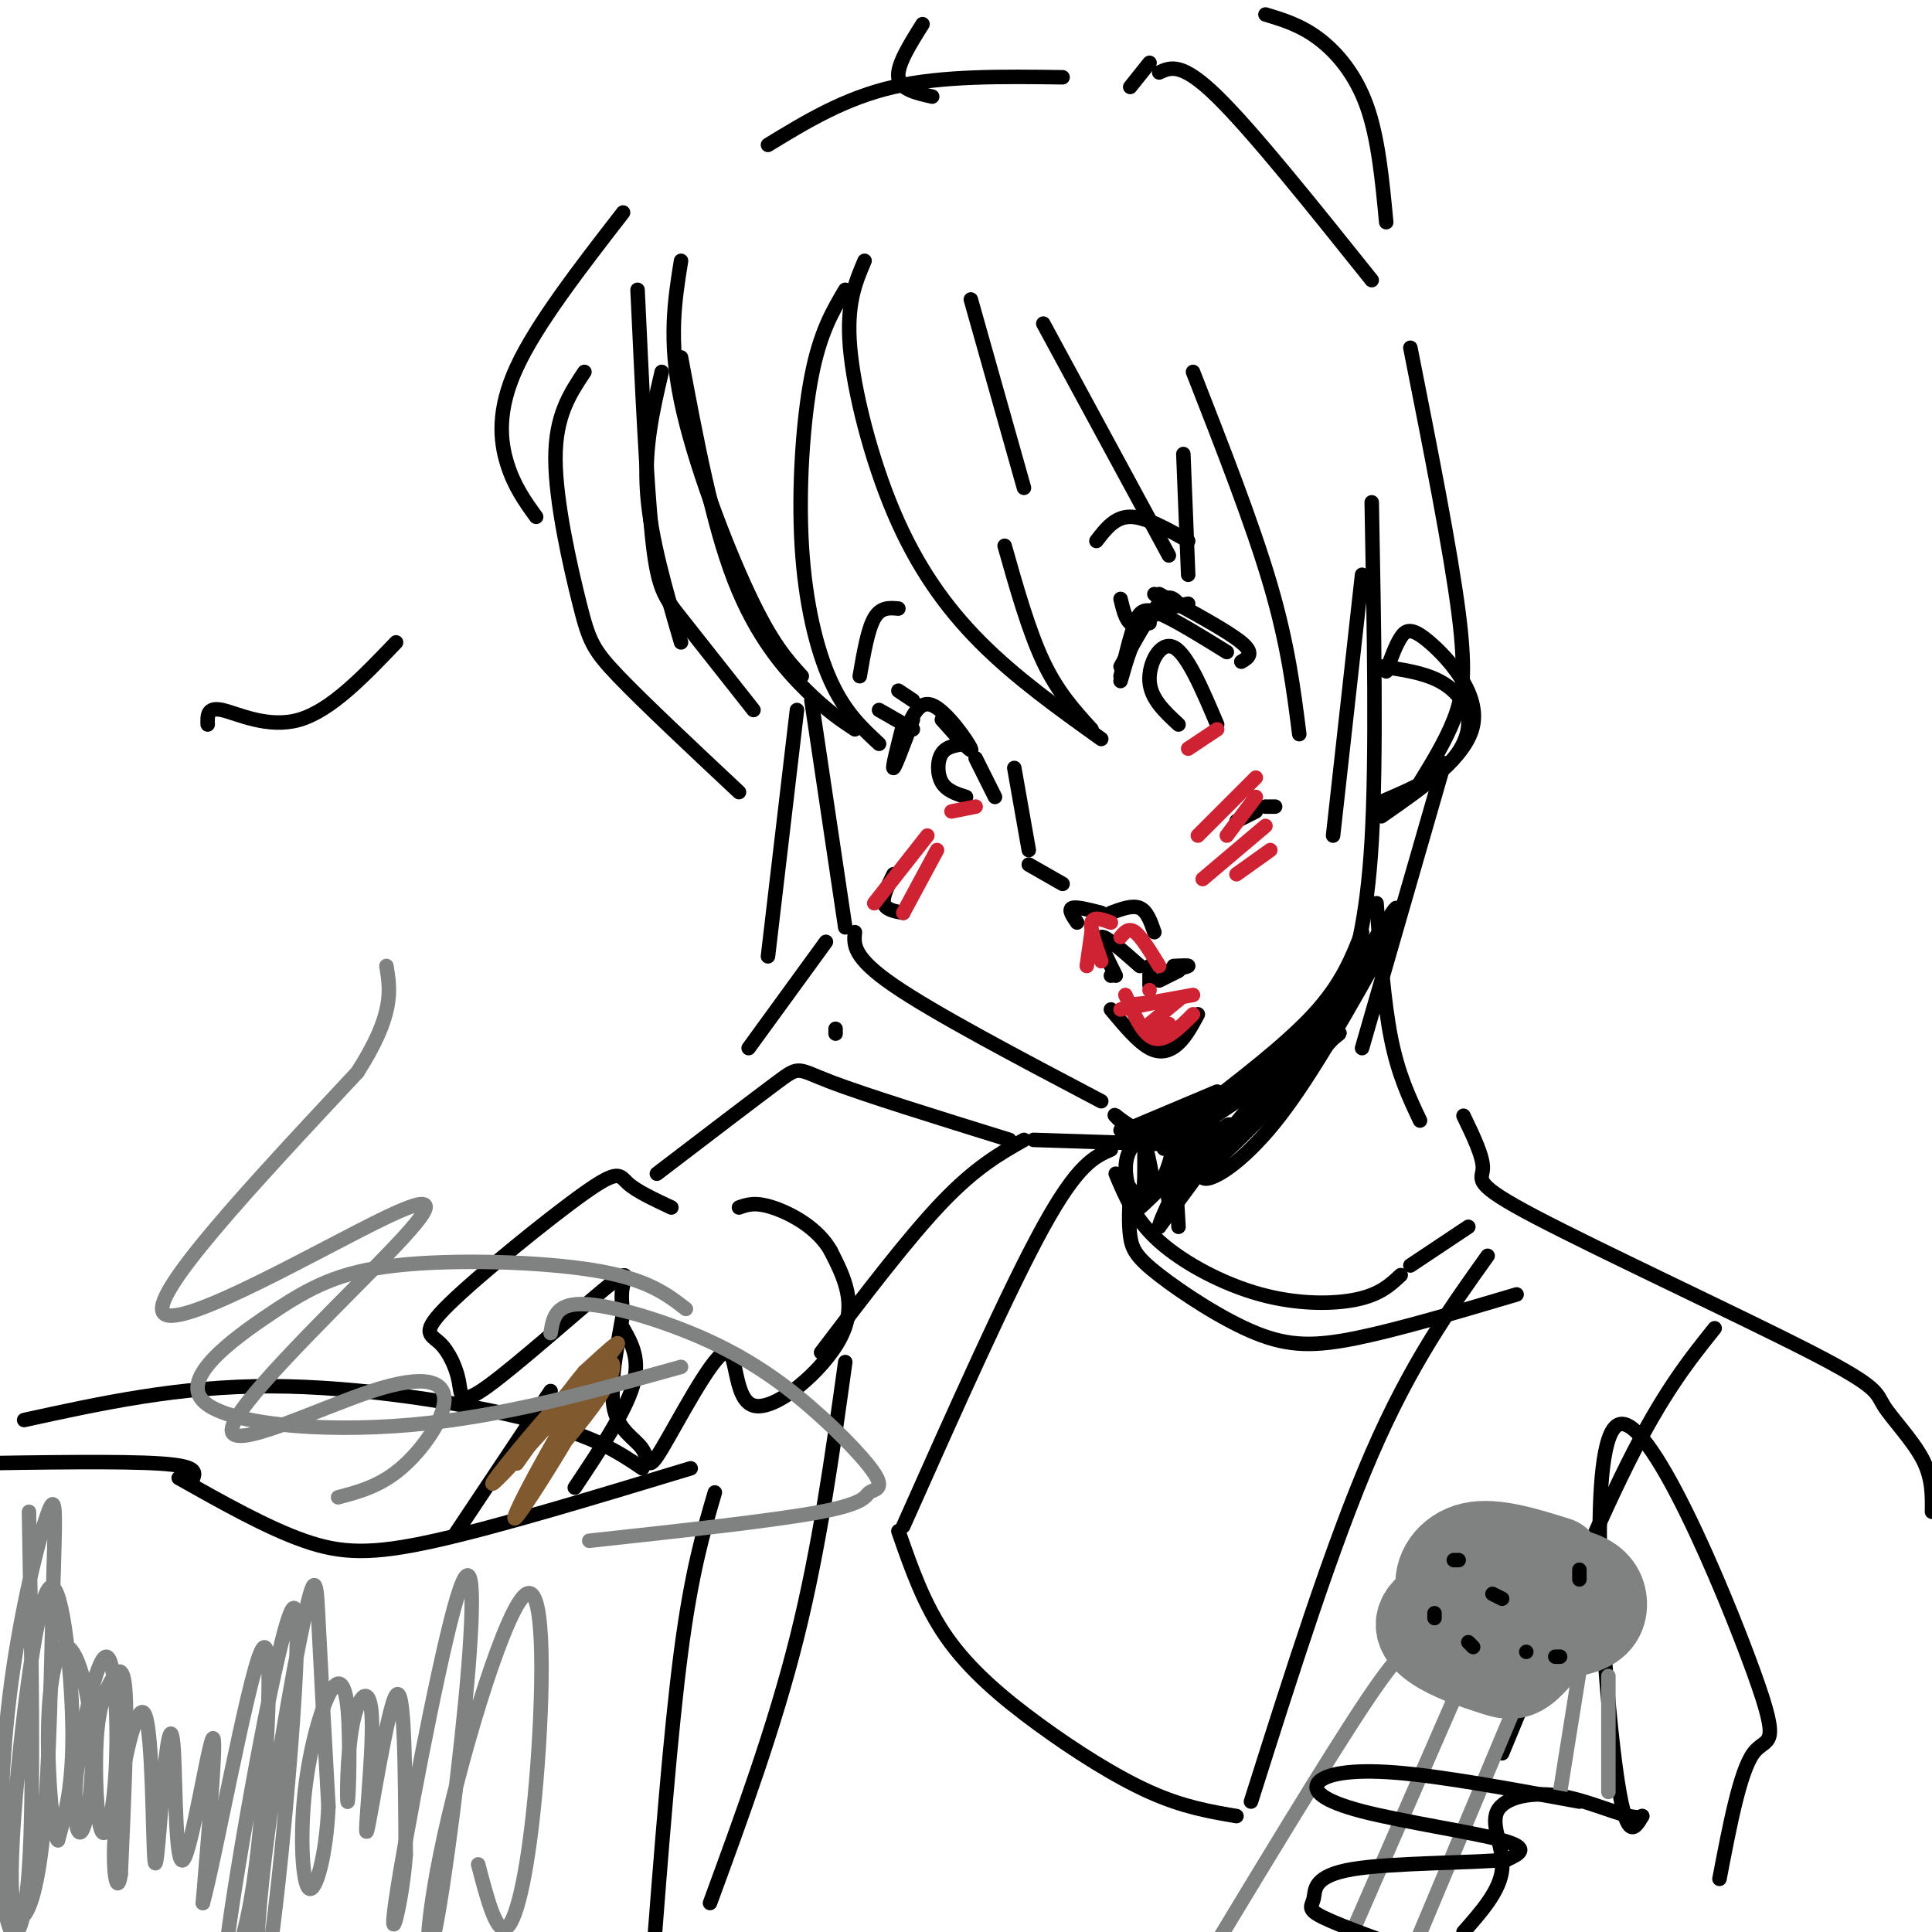 <svg viewBox='0 0 400 400' version='1.1' xmlns='http://www.w3.org/2000/svg' xmlns:xlink='http://www.w3.org/1999/xlink'><g fill='none' stroke='rgb(0,0,0)' stroke-width='3' stroke-linecap='round' stroke-linejoin='round'><path d='M141,54c-1.311,8.178 -2.622,16.356 0,29c2.622,12.644 9.178,29.756 14,40c4.822,10.244 7.911,13.622 11,17'/><path d='M168,145c0.000,0.000 7.000,47.000 7,47'/><path d='M177,193c-0.250,2.583 -0.500,5.167 8,11c8.500,5.833 25.750,14.917 43,24'/><path d='M233,234c0.000,0.000 19.000,-8.000 19,-8'/><path d='M247,231c9.583,-7.333 19.167,-14.667 25,-21c5.833,-6.333 7.917,-11.667 10,-17'/><path d='M231,202c-1.917,-3.833 -3.833,-7.667 -3,-8c0.833,-0.333 4.417,2.833 8,6'/><path d='M238,200c0.000,0.000 0.000,4.000 0,4'/><path d='M230,209c2.800,3.356 5.600,6.711 8,8c2.400,1.289 4.400,0.511 6,-1c1.600,-1.511 2.800,-3.756 4,-6'/><path d='M223,191c-0.917,-1.333 -1.833,-2.667 -1,-3c0.833,-0.333 3.417,0.333 6,1'/><path d='M230,189c2.250,-0.833 4.500,-1.667 6,-1c1.500,0.667 2.250,2.833 3,5'/><path d='M240,123c7.083,3.833 14.167,7.667 17,10c2.833,2.333 1.417,3.167 0,4'/><path d='M246,125c-3.333,0.667 -6.667,1.333 -9,4c-2.333,2.667 -3.667,7.333 -5,12'/><path d='M232,140c1.022,-4.244 2.044,-8.489 3,-11c0.956,-2.511 1.844,-3.289 5,-2c3.156,1.289 8.578,4.644 14,8'/><path d='M244,125c-1.000,-1.083 -2.000,-2.167 -4,0c-2.000,2.167 -5.000,7.583 -8,13'/><path d='M238,129c-1.500,0.417 -3.000,0.833 -4,0c-1.000,-0.833 -1.500,-2.917 -2,-5'/><path d='M241,125c0.000,0.000 -2.000,-2.000 -2,-2'/><path d='M227,112c1.917,-2.500 3.833,-5.000 7,-5c3.167,0.000 7.583,2.500 12,5'/><path d='M244,150c-2.889,-2.667 -5.778,-5.333 -6,-9c-0.222,-3.667 2.222,-8.333 5,-7c2.778,1.333 5.889,8.667 9,16'/><path d='M195,149c3.289,3.689 6.578,7.378 6,6c-0.578,-1.378 -5.022,-7.822 -8,-9c-2.978,-1.178 -4.489,2.911 -6,7'/><path d='M189,149c-1.833,4.917 -3.667,9.833 -4,10c-0.333,0.167 0.833,-4.417 2,-9'/><path d='M189,151c0.000,0.000 -7.000,-4.000 -7,-4'/><path d='M189,145c0.000,0.000 -3.000,-2.000 -3,-2'/><path d='M186,126c-1.833,-0.167 -3.667,-0.333 -5,2c-1.333,2.333 -2.167,7.167 -3,12'/><path d='M200,154c-2.000,0.244 -4.000,0.489 -5,2c-1.000,1.511 -1.000,4.289 0,6c1.000,1.711 3.000,2.356 5,3'/><path d='M202,157c0.000,0.000 4.000,8.000 4,8'/><path d='M210,159c0.000,0.000 3.000,17.000 3,17'/><path d='M213,179c0.000,0.000 7.000,4.000 7,4'/><path d='M185,181c-1.167,2.333 -2.333,4.667 -2,6c0.333,1.333 2.167,1.667 4,2'/><path d='M260,168c0.000,0.000 -4.000,2.000 -4,2'/><path d='M264,167c0.000,0.000 -2.000,0.000 -2,0'/><path d='M179,54c-1.899,4.446 -3.798,8.893 -3,18c0.798,9.107 4.292,22.875 9,34c4.708,11.125 10.631,19.607 18,27c7.369,7.393 16.185,13.696 25,20'/><path d='M226,151c-3.500,-3.833 -7.000,-7.667 -10,-14c-3.000,-6.333 -5.500,-15.167 -8,-24'/><path d='M201,62c0.000,0.000 11.000,39.000 11,39'/><path d='M175,60c-2.613,4.405 -5.226,8.810 -7,18c-1.774,9.190 -2.708,23.167 -2,35c0.708,11.833 3.060,21.524 6,28c2.940,6.476 6.470,9.738 10,13'/><path d='M177,151c-2.800,-1.844 -5.600,-3.689 -10,-8c-4.400,-4.311 -10.400,-11.089 -15,-23c-4.600,-11.911 -7.800,-28.956 -11,-46'/><path d='M156,147c-5.733,-7.267 -11.467,-14.533 -15,-19c-3.533,-4.467 -4.867,-6.133 -6,-17c-1.133,-10.867 -2.067,-30.933 -3,-51'/><path d='M137,77c-1.833,7.833 -3.667,15.667 -3,25c0.667,9.333 3.833,20.167 7,31'/><path d='M153,164c-9.845,-9.232 -19.690,-18.464 -25,-24c-5.310,-5.536 -6.083,-7.375 -8,-15c-1.917,-7.625 -4.976,-21.036 -5,-30c-0.024,-8.964 2.988,-13.482 6,-18'/><path d='M216,67c0.000,0.000 26.000,48.000 26,48'/><path d='M246,119c0.000,0.000 -1.000,-25.000 -1,-25'/><path d='M247,77c6.167,15.750 12.333,31.500 16,44c3.667,12.500 4.833,21.750 6,31'/><path d='M276,173c0.000,0.000 6.000,-54.000 6,-54'/><path d='M284,104c0.500,26.417 1.000,52.833 0,70c-1.000,17.167 -3.500,25.083 -6,33'/><path d='M282,217c0.000,0.000 17.000,-59.000 17,-59'/><path d='M165,147c0.000,0.000 -6.000,51.000 -6,51'/><path d='M155,217c0.000,0.000 16.000,-22.000 16,-22'/><path d='M173,214c0.000,0.000 0.000,-1.000 0,-1'/><path d='M111,107c-2.267,-3.133 -4.533,-6.267 -6,-11c-1.467,-4.733 -2.133,-11.067 2,-20c4.133,-8.933 13.067,-20.467 22,-32'/><path d='M159,30c7.917,-4.833 15.833,-9.667 26,-12c10.167,-2.333 22.583,-2.167 35,-2'/><path d='M240,15c2.333,-1.083 4.667,-2.167 12,5c7.333,7.167 19.667,22.583 32,38'/><path d='M292,72c4.178,21.067 8.356,42.133 10,55c1.644,12.867 0.756,17.533 -1,22c-1.756,4.467 -4.378,8.733 -7,13'/><path d='M287,46c-0.822,-8.689 -1.644,-17.378 -4,-24c-2.356,-6.622 -6.244,-11.178 -10,-14c-3.756,-2.822 -7.378,-3.911 -11,-5'/><path d='M193,20c-3.333,-0.750 -6.667,-1.500 -7,-4c-0.333,-2.500 2.333,-6.750 5,-11'/><path d='M234,18c0.000,0.000 4.000,-5.000 4,-5'/><path d='M285,187c0.750,10.250 1.500,20.500 3,28c1.500,7.500 3.750,12.250 6,17'/><path d='M243,237c0.000,0.000 1.000,17.000 1,17'/><path d='M303,231c2.069,4.296 4.138,8.591 4,11c-0.138,2.409 -2.482,2.930 11,10c13.482,7.070 42.789,20.689 57,28c14.211,7.311 13.326,8.315 15,11c1.674,2.685 5.907,7.053 8,11c2.093,3.947 2.047,7.474 2,11'/><path d='M234,234c0.000,0.000 -2.000,0.000 -2,0'/><path d='M245,237c0.000,0.000 -31.000,-1.000 -31,-1'/><path d='M231,243c1.970,4.732 3.940,9.464 9,14c5.060,4.536 13.208,8.875 21,11c7.792,2.125 15.226,2.036 20,1c4.774,-1.036 6.887,-3.018 9,-5'/><path d='M292,262c0.000,0.000 12.000,-8.000 12,-8'/><path d='M234,246c-0.188,3.662 -0.376,7.324 0,10c0.376,2.676 1.317,4.367 6,8c4.683,3.633 13.107,9.209 20,12c6.893,2.791 12.255,2.797 21,1c8.745,-1.797 20.872,-5.399 33,-9'/><path d='M308,260c-7.917,11.083 -15.833,22.167 -24,41c-8.167,18.833 -16.583,45.417 -25,72'/><path d='M355,275c-5.333,6.667 -10.667,13.333 -18,28c-7.333,14.667 -16.667,37.333 -26,60'/><path d='M230,238c-3.417,1.500 -6.833,3.000 -14,16c-7.167,13.000 -18.083,37.500 -29,62'/><path d='M186,317c2.655,7.649 5.310,15.298 10,22c4.690,6.702 11.417,12.458 19,18c7.583,5.542 16.024,10.869 23,14c6.976,3.131 12.488,4.065 18,5'/><path d='M212,236c-5.000,2.833 -10.000,5.667 -17,13c-7.000,7.333 -16.000,19.167 -25,31'/><path d='M37,306c9.156,5.156 18.311,10.311 26,13c7.689,2.689 13.911,2.911 27,0c13.089,-2.911 33.044,-8.956 53,-15'/><path d='M148,309c-2.417,8.250 -4.833,16.500 -7,33c-2.167,16.500 -4.083,41.250 -6,66'/><path d='M40,306c0.417,-1.250 0.833,-2.500 -7,-3c-7.833,-0.500 -23.917,-0.250 -40,0'/><path d='M133,304c-4.844,-3.289 -9.689,-6.578 -23,-10c-13.311,-3.422 -35.089,-6.978 -54,-7c-18.911,-0.022 -34.956,3.489 -51,7'/><path d='M94,318c0.000,0.000 20.000,-30.000 20,-30'/><path d='M129,275c1.833,3.250 3.667,6.500 2,12c-1.667,5.500 -6.833,13.250 -12,21'/><path d='M139,250c-3.609,-1.693 -7.218,-3.386 -9,-5c-1.782,-1.614 -1.736,-3.149 -9,2c-7.264,5.149 -21.839,16.981 -28,23c-6.161,6.019 -3.907,6.226 -2,8c1.907,1.774 3.467,5.116 4,8c0.533,2.884 0.040,5.309 6,1c5.960,-4.309 18.374,-15.352 24,-20c5.626,-4.648 4.465,-2.899 4,-1c-0.465,1.899 -0.232,3.950 0,6'/><path d='M129,272c-0.807,4.789 -2.826,13.760 -2,19c0.826,5.240 4.496,6.748 6,9c1.504,2.252 0.842,5.247 4,0c3.158,-5.247 10.135,-18.736 13,-20c2.865,-1.264 1.617,9.698 6,11c4.383,1.302 14.395,-7.057 18,-14c3.605,-6.943 0.802,-12.472 -2,-18'/><path d='M172,259c-2.667,-4.800 -8.333,-7.800 -12,-9c-3.667,-1.200 -5.333,-0.600 -7,0'/><path d='M175,282c-2.667,19.167 -5.333,38.333 -10,57c-4.667,18.667 -11.333,36.833 -18,55'/><path d='M209,236c-14.956,-4.644 -29.911,-9.289 -37,-12c-7.089,-2.711 -6.311,-3.489 -11,0c-4.689,3.489 -14.844,11.244 -25,19'/><path d='M287,139c0.970,-2.679 1.940,-5.357 3,-7c1.060,-1.643 2.208,-2.250 6,1c3.792,3.250 10.226,10.357 9,17c-1.226,6.643 -10.113,12.821 -19,19'/><path d='M286,166c4.821,-2.048 9.643,-4.095 13,-7c3.357,-2.905 5.250,-6.667 5,-10c-0.250,-3.333 -2.643,-6.238 -6,-8c-3.357,-1.762 -7.679,-2.381 -12,-3'/><path d='M287,195c-7.622,13.622 -15.244,27.244 -22,36c-6.756,8.756 -12.644,12.644 -15,13c-2.356,0.356 -1.178,-2.822 0,-6'/><path d='M279,208c-9.750,11.333 -19.500,22.667 -25,28c-5.500,5.333 -6.750,4.667 -8,4'/><path d='M276,215c-8.917,9.917 -17.833,19.833 -24,25c-6.167,5.167 -9.583,5.583 -13,6'/><path d='M272,218c4.244,-3.133 8.489,-6.267 2,-2c-6.489,4.267 -23.711,15.933 -30,20c-6.289,4.067 -1.644,0.533 3,-3'/><path d='M261,224c8.627,-5.068 17.254,-10.137 10,-6c-7.254,4.137 -30.388,17.479 -31,18c-0.612,0.521 21.300,-11.778 22,-13c0.700,-1.222 -19.812,8.632 -26,12c-6.188,3.368 1.946,0.248 5,1c3.054,0.752 1.027,5.376 -1,10'/><path d='M240,246c2.086,-1.954 7.802,-11.838 11,-16c3.198,-4.162 3.880,-2.602 6,-3c2.120,-0.398 5.679,-2.755 1,3c-4.679,5.755 -17.596,19.622 -16,18c1.596,-1.622 17.706,-18.734 21,-22c3.294,-3.266 -6.229,7.313 -10,12c-3.771,4.687 -1.792,3.482 3,-2c4.792,-5.482 12.396,-15.241 20,-25'/><path d='M276,211c6.810,-10.310 13.833,-23.583 13,-23c-0.833,0.583 -9.524,15.024 -17,24c-7.476,8.976 -13.738,12.488 -20,16'/><path d='M252,228c-7.282,3.872 -15.488,5.553 -18,10c-2.512,4.447 0.670,11.659 2,11c1.330,-0.659 0.809,-9.188 1,-11c0.191,-1.812 1.096,3.094 2,8'/><path d='M239,246c4.268,-3.075 13.938,-14.762 12,-13c-1.938,1.762 -15.483,16.974 -15,17c0.483,0.026 14.995,-15.136 18,-17c3.005,-1.864 -5.498,9.568 -14,21'/><path d='M240,254c-0.176,-1.015 6.384,-14.051 9,-20c2.616,-5.949 1.289,-4.811 -1,-3c-2.289,1.811 -5.539,4.295 -9,4c-3.461,-0.295 -7.132,-3.370 -8,-4c-0.868,-0.630 1.066,1.185 3,3'/><path d='M234,234c0.000,0.000 -1.500,-1.500 -3,-3'/><path d='M243,200c1.583,-0.083 3.167,-0.167 3,0c-0.167,0.167 -2.083,0.583 -4,1'/><path d='M230,202c0.000,0.000 0.000,0.000 0,0'/><path d='M244,201c0.000,0.000 -4.000,2.000 -4,2'/></g>
<g fill='none' stroke='rgb(207,34,51)' stroke-width='3' stroke-linecap='round' stroke-linejoin='round'><path d='M233,206c1.833,4.167 3.667,8.333 6,9c2.333,0.667 5.167,-2.167 8,-5'/><path d='M247,206c0.000,0.000 -11.000,2.000 -11,2'/><path d='M244,207c0.000,0.000 -10.000,1.000 -10,1'/><path d='M244,207c0.000,0.000 -6.000,5.000 -6,5'/><path d='M242,212c0.000,0.000 -4.000,2.000 -4,2'/><path d='M242,207c0.000,0.000 -10.000,2.000 -10,2'/><path d='M238,205c0.000,0.000 0.000,0.000 0,0'/><path d='M240,200c-1.833,-3.000 -3.667,-6.000 -5,-7c-1.333,-1.000 -2.167,0.000 -3,1'/><path d='M230,191c-1.833,-0.667 -3.667,-1.333 -4,0c-0.333,1.333 0.833,4.667 2,8'/><path d='M226,193c0.000,0.000 -1.000,7.000 -1,7'/><path d='M192,173c0.000,0.000 -11.000,14.000 -11,14'/><path d='M194,176c0.000,0.000 -7.000,13.000 -7,13'/><path d='M262,171c0.000,0.000 -13.000,11.000 -13,11'/><path d='M263,176c0.000,0.000 -7.000,5.000 -7,5'/><path d='M260,161c0.000,0.000 -12.000,12.000 -12,12'/><path d='M260,165c0.000,0.000 -6.000,8.000 -6,8'/><path d='M246,155c0.000,0.000 6.000,-4.000 6,-4'/><path d='M202,167c0.000,0.000 -5.000,1.000 -5,1'/></g>
<g fill='none' stroke='rgb(128,130,130)' stroke-width='3' stroke-linecap='round' stroke-linejoin='round'><path d='M70,310c4.312,-1.140 8.623,-2.280 13,-6c4.377,-3.720 8.818,-10.021 9,-14c0.182,-3.979 -3.895,-5.635 -15,-2c-11.105,3.635 -29.238,12.560 -29,8c0.238,-4.560 18.847,-22.604 30,-34c11.153,-11.396 14.849,-16.145 2,-10c-12.849,6.145 -42.243,23.184 -46,20c-3.757,-3.184 18.121,-26.592 40,-50'/><path d='M74,222c7.667,-12.000 6.833,-17.000 6,-22'/><path d='M6,313c0.534,29.353 1.068,58.705 0,74c-1.068,15.295 -3.739,16.531 -5,8c-1.261,-8.531 -1.111,-26.829 1,-44c2.111,-17.171 6.182,-33.213 8,-38c1.818,-4.787 1.384,1.682 1,16c-0.384,14.318 -0.716,36.485 -2,50c-1.284,13.515 -3.518,18.378 -5,18c-1.482,-0.378 -2.212,-5.998 -1,-22c1.212,-16.002 4.365,-42.385 7,-46c2.635,-3.615 4.753,15.539 5,28c0.247,12.461 -1.376,18.231 -3,24'/><path d='M12,381c-1.073,-0.553 -2.254,-13.935 -2,-24c0.254,-10.065 1.944,-16.811 4,-16c2.056,0.811 4.476,9.181 5,18c0.524,8.819 -0.850,18.087 -2,20c-1.150,1.913 -2.076,-3.527 -1,-13c1.076,-9.473 4.153,-22.977 6,-23c1.847,-0.023 2.465,13.435 2,23c-0.465,9.565 -2.011,15.237 -3,13c-0.989,-2.237 -1.420,-12.383 -1,-19c0.420,-6.617 1.690,-9.705 3,-12c1.310,-2.295 2.660,-3.799 3,3c0.340,6.799 -0.330,21.899 -1,37'/><path d='M25,388c-0.719,5.120 -2.018,-0.581 -1,-11c1.018,-10.419 4.351,-25.557 6,-22c1.649,3.557 1.614,25.808 2,30c0.386,4.192 1.192,-9.675 2,-18c0.808,-8.325 1.619,-11.108 2,-4c0.381,7.108 0.333,24.106 2,22c1.667,-2.106 5.048,-23.316 6,-25c0.952,-1.684 -0.524,16.158 -2,34'/><path d='M42,394c2.348,-8.237 9.218,-45.830 12,-52c2.782,-6.170 1.476,19.084 0,35c-1.476,15.916 -3.122,22.494 -5,28c-1.878,5.506 -3.989,9.941 -1,-10c2.989,-19.941 11.076,-64.257 13,-62c1.924,2.257 -2.316,51.088 -5,70c-2.684,18.912 -3.812,7.904 -2,-11c1.812,-18.904 6.565,-45.705 9,-57c2.435,-11.295 2.553,-7.084 3,2c0.447,9.084 1.224,23.042 2,37'/><path d='M68,374c-0.472,10.399 -2.652,17.898 -4,17c-1.348,-0.898 -1.865,-10.191 -1,-19c0.865,-8.809 3.111,-17.134 5,-21c1.889,-3.866 3.421,-3.272 4,3c0.579,6.272 0.204,18.224 0,19c-0.204,0.776 -0.237,-9.624 1,-16c1.237,-6.376 3.744,-8.730 4,-1c0.256,7.730 -1.739,25.543 -1,23c0.739,-2.543 4.211,-25.441 6,-28c1.789,-2.559 1.894,15.220 2,33'/><path d='M84,384c-0.795,10.735 -3.784,21.074 -2,9c1.784,-12.074 8.339,-46.559 12,-60c3.661,-13.441 4.428,-5.838 3,12c-1.428,17.838 -5.052,45.910 -7,55c-1.948,9.090 -2.221,-0.802 2,-20c4.221,-19.198 12.936,-47.703 17,-50c4.064,-2.297 3.479,21.612 2,39c-1.479,17.388 -3.851,28.254 -6,30c-2.149,1.746 -4.074,-5.627 -6,-13'/></g>
<g fill='none' stroke='rgb(129,89,47)' stroke-width='3' stroke-linecap='round' stroke-linejoin='round'><path d='M114,302c5.003,-5.871 10.006,-11.742 12,-16c1.994,-4.258 0.978,-6.904 -5,2c-5.978,8.904 -16.917,29.358 -14,26c2.917,-3.358 19.689,-30.529 18,-32c-1.689,-1.471 -21.839,22.758 -23,25c-1.161,2.242 16.668,-17.502 23,-25c6.332,-7.498 1.166,-2.749 -4,2'/><path d='M121,284c-3.000,3.500 -8.500,11.250 -14,19'/></g>
<g fill='none' stroke='rgb(128,130,130)' stroke-width='3' stroke-linecap='round' stroke-linejoin='round'><path d='M142,271c-3.994,-3.095 -7.989,-6.190 -19,-8c-11.011,-1.810 -29.039,-2.336 -41,-1c-11.961,1.336 -17.856,4.533 -26,10c-8.144,5.467 -18.539,13.203 -14,18c4.539,4.797 24.011,6.656 43,5c18.989,-1.656 37.494,-6.828 56,-12'/><path d='M114,276c0.467,-2.944 0.933,-5.888 6,-6c5.067,-0.112 14.733,2.607 23,6c8.267,3.393 15.135,7.459 22,13c6.865,5.541 13.727,12.557 16,16c2.273,3.443 -0.042,3.311 -1,4c-0.958,0.689 -0.559,2.197 -10,4c-9.441,1.803 -28.720,3.902 -48,6'/></g>
<g fill='none' stroke='rgb(0,0,0)' stroke-width='3' stroke-linecap='round' stroke-linejoin='round'><path d='M356,389c2.128,-11.121 4.255,-22.242 7,-26c2.745,-3.758 6.107,-0.152 0,-17c-6.107,-16.848 -21.683,-54.152 -28,-51c-6.317,3.152 -3.376,46.758 -1,67c2.376,20.242 4.188,17.121 6,14'/><path d='M340,376c-1.805,1.228 -9.319,-2.702 -16,-4c-6.681,-1.298 -12.530,0.035 -14,3c-1.470,2.965 1.437,7.561 1,12c-0.437,4.439 -4.219,8.719 -8,13'/></g>
<g fill='none' stroke='rgb(128,130,130)' stroke-width='20' stroke-linecap='round' stroke-linejoin='round'><path d='M322,324c-6.329,-1.978 -12.657,-3.956 -17,-3c-4.343,0.956 -6.700,4.845 -6,8c0.700,3.155 4.457,5.576 10,7c5.543,1.424 12.871,1.852 17,1c4.129,-0.852 5.057,-2.984 5,-5c-0.057,-2.016 -1.100,-3.918 -4,-5c-2.900,-1.082 -7.657,-1.346 -14,0c-6.343,1.346 -14.271,4.300 -17,7c-2.729,2.700 -0.257,5.146 3,7c3.257,1.854 7.300,3.114 10,4c2.700,0.886 4.057,1.396 6,0c1.943,-1.396 4.471,-4.698 7,-8'/><path d='M322,337c1.167,-1.333 0.583,-0.667 0,0'/></g>
<g fill='none' stroke='rgb(128,130,130)' stroke-width='3' stroke-linecap='round' stroke-linejoin='round'><path d='M293,342c-1.083,-0.833 -2.167,-1.667 -10,10c-7.833,11.667 -22.417,35.833 -37,60'/><path d='M304,345c0.000,0.000 -31.000,71.000 -31,71'/><path d='M318,343c0.000,0.000 -26.000,62.000 -26,62'/><path d='M327,346c0.000,0.000 -4.000,25.000 -4,25'/><path d='M333,347c0.000,0.000 0.000,24.000 0,24'/></g>
<g fill='none' stroke='rgb(0,0,0)' stroke-width='3' stroke-linecap='round' stroke-linejoin='round'><path d='M301,323c0.000,0.000 1.000,0.000 1,0'/><path d='M297,334c0.000,0.000 0.000,1.000 0,1'/><path d='M304,340c0.000,0.000 1.000,1.000 1,1'/><path d='M311,331c0.000,0.000 -2.000,-1.000 -2,-1'/><path d='M327,327c0.000,0.000 0.000,-2.000 0,-2'/><path d='M323,343c0.000,0.000 -1.000,0.000 -1,0'/><path d='M316,342c0.000,0.000 0.000,0.000 0,0'/><path d='M327,373c-14.206,-2.622 -28.411,-5.244 -38,-6c-9.589,-0.756 -14.560,0.354 -16,2c-1.440,1.646 0.651,3.828 9,6c8.349,2.172 22.957,4.335 29,6c6.043,1.665 3.522,2.833 1,4'/><path d='M312,385c-6.643,0.746 -23.750,0.612 -32,2c-8.250,1.388 -7.644,4.297 -8,6c-0.356,1.703 -1.673,2.201 2,4c3.673,1.799 12.337,4.900 21,8'/><path d='M43,150c-0.067,-1.844 -0.133,-3.689 3,-3c3.133,0.689 9.467,3.911 16,2c6.533,-1.911 13.267,-8.956 20,-16'/></g>
</svg>